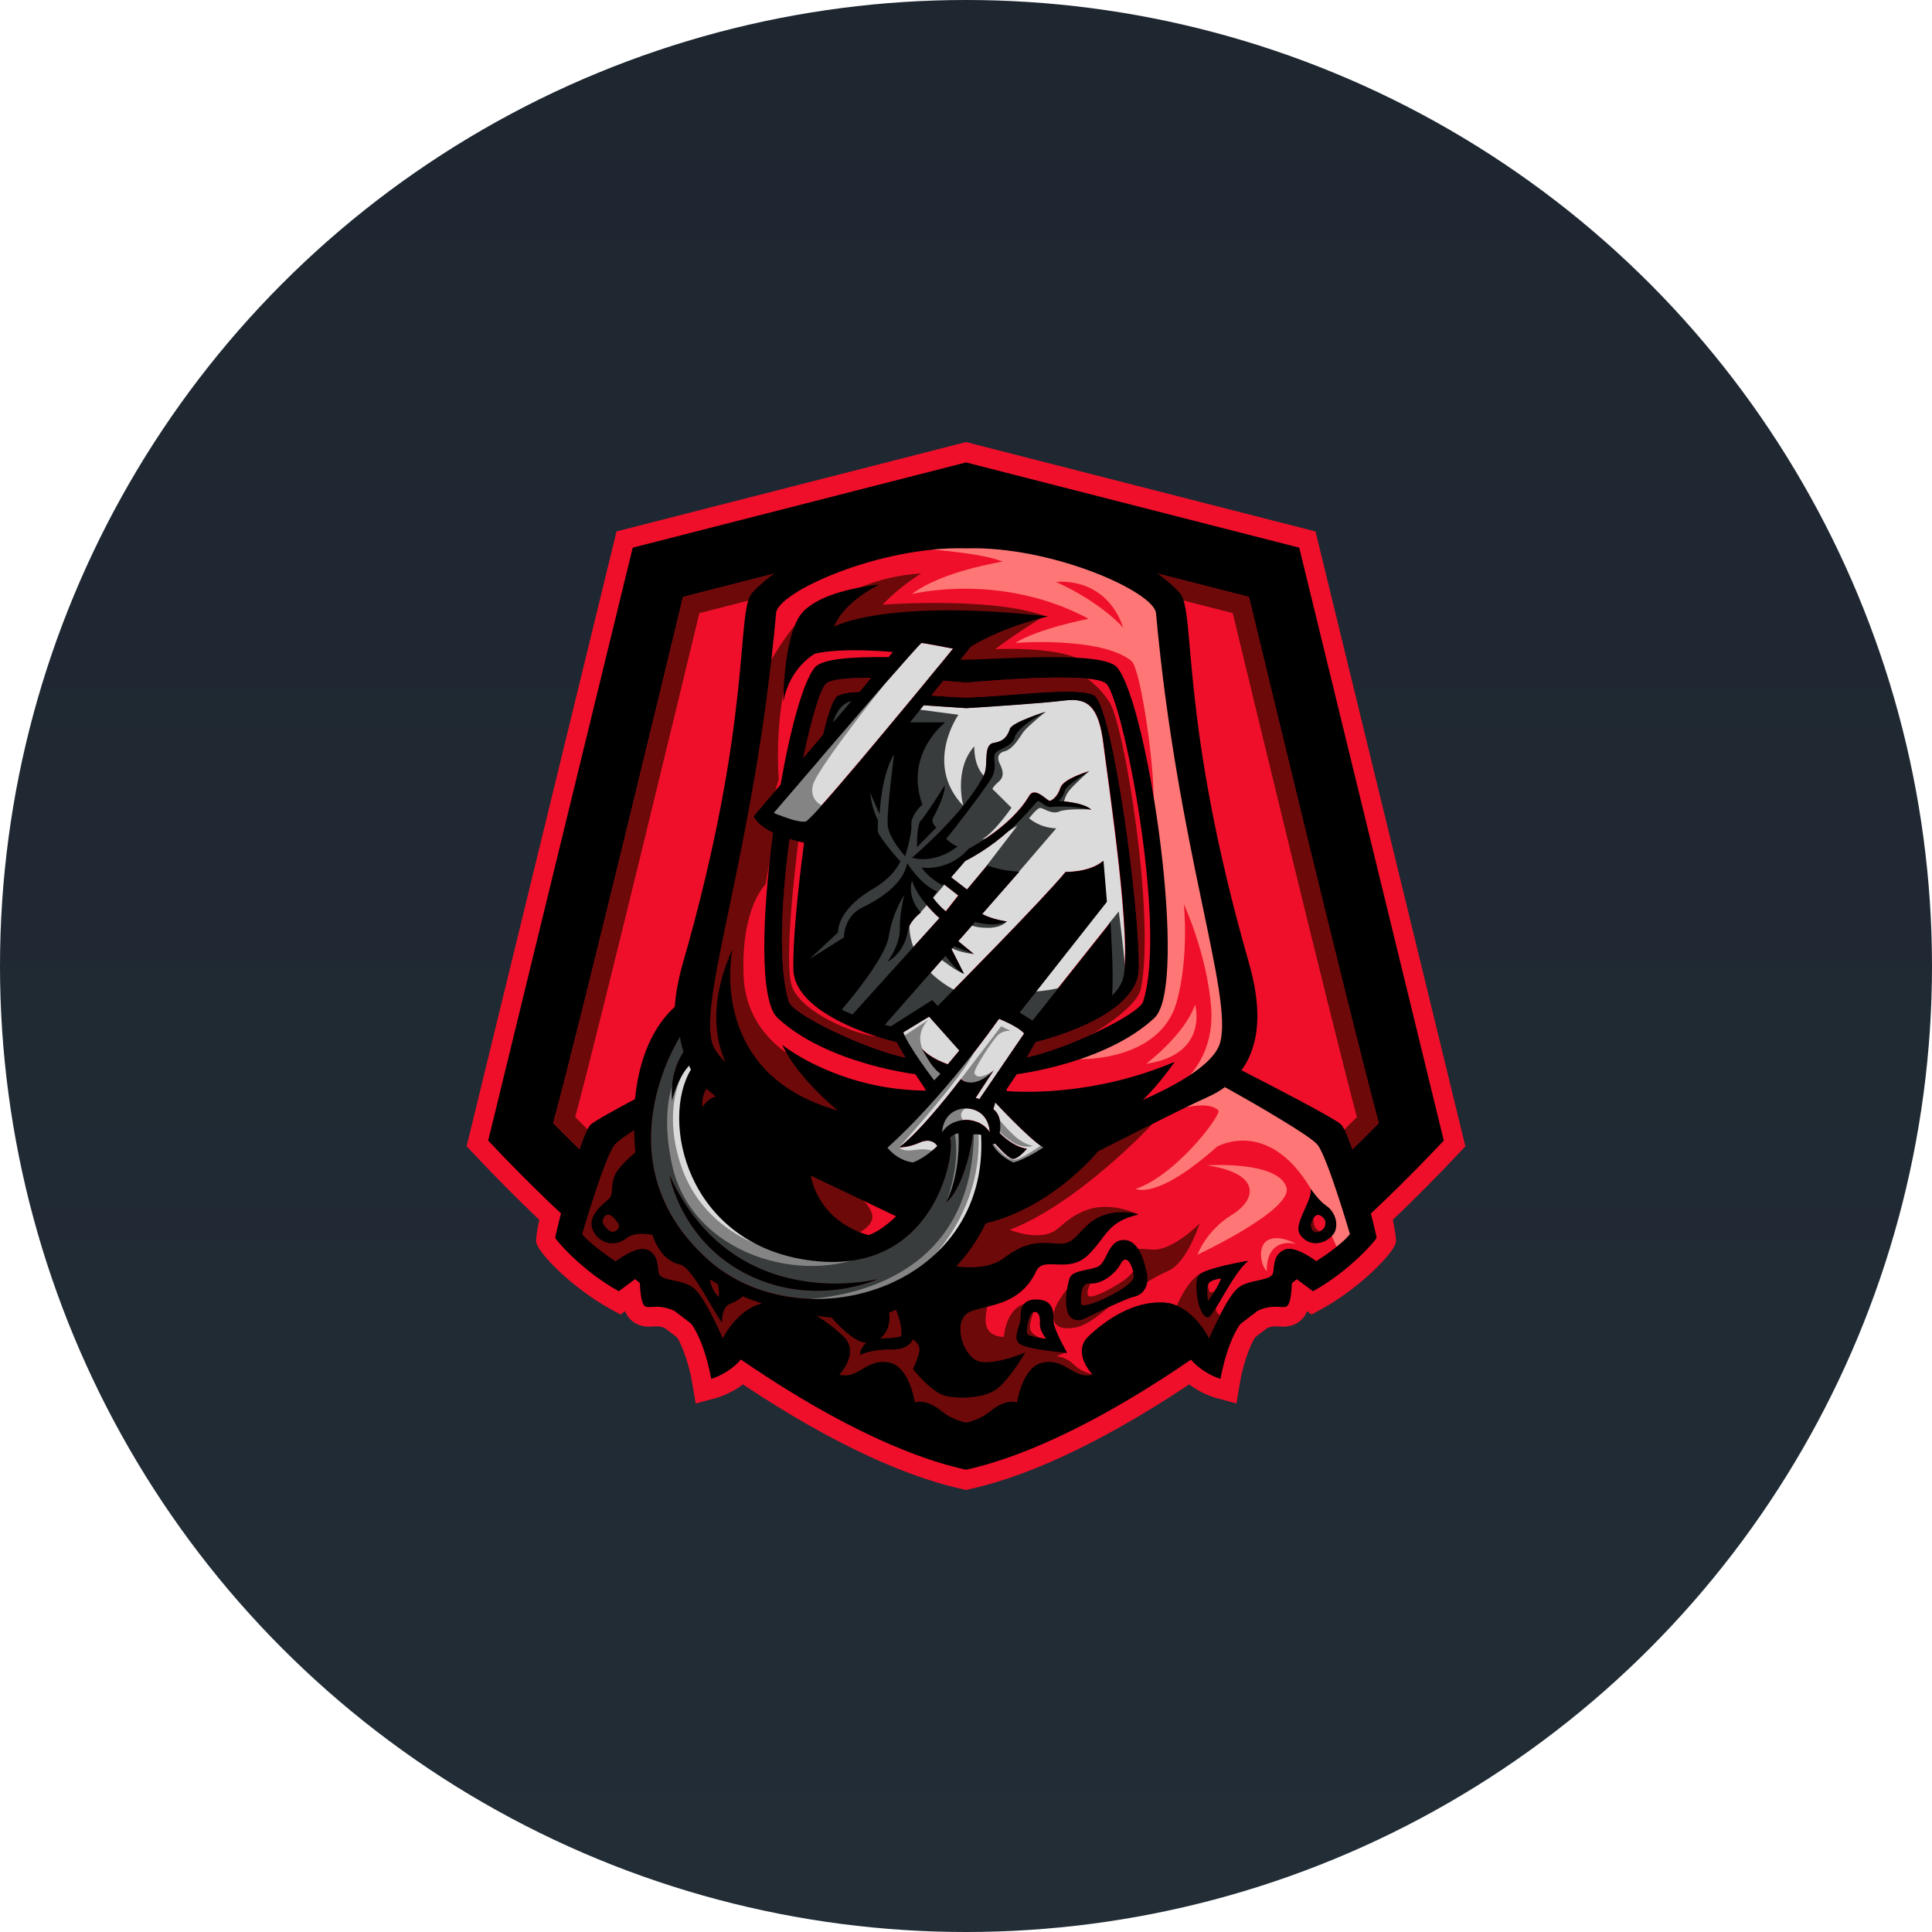 <svg width="118" height="118" viewBox="0 0 118 118" fill="none" xmlns="http://www.w3.org/2000/svg">
<circle cx="59" cy="59" r="59" fill="url(#paint0_linear_955_8281)"/>
<path d="M58.763 89.351C57.447 89.084 56.495 88.683 55.937 88.162C55.775 88.012 55.401 87.911 55.002 87.911L53.713 88.012L53.651 86.716C53.587 86.317 53.429 85.939 53.189 85.614C52.674 85.894 52.04 86.04 51.361 86.04C50.369 86.04 49.607 85.724 49.524 85.687L48.216 85.126L48.985 83.925C49.062 83.803 49.303 83.431 48.653 82.801C48.374 82.56 48.017 82.43 47.648 82.436C47.365 82.436 46.982 82.513 46.794 82.882C45.84 84.766 43.968 85.32 43.759 85.377L42.491 85.722L42.268 84.413C42.038 83.04 41.436 81.531 41.031 81.308C40.484 81.008 40.214 81.008 40.115 81.008C40.051 81.008 39.987 81.011 39.923 81.016C39.832 81.024 39.74 81.028 39.649 81.028C39.44 81.031 39.233 80.997 39.035 80.927C38.84 80.856 38.663 80.744 38.514 80.598C38.366 80.452 38.251 80.276 38.177 80.082L37.899 80.289L37.225 79.916C35.005 78.691 32.93 76.605 32.754 75.894C32.584 75.229 34.37 68.578 35.306 67.761C35.448 67.64 35.695 67.421 37.678 66.354C38.063 63.603 39.117 61.926 40.071 60.935C40.152 60.178 40.314 59.366 40.561 58.517C43.306 48.965 43.842 42.799 44.136 39.481C44.341 37.144 44.434 36.078 45.076 35.382C48.842 31.32 56.622 30.472 58.919 30.31L59.004 30.302L59.089 30.31C61.384 30.472 69.167 31.322 72.933 35.382C73.575 36.076 73.672 37.144 73.876 39.481C74.164 42.797 74.707 48.965 77.448 58.513C77.812 59.787 77.999 60.97 77.999 62.035C77.999 63.099 77.822 64.024 77.476 64.857C82.105 67.239 82.534 67.611 82.702 67.761C83.634 68.574 85.425 75.229 85.25 75.898C85.078 76.601 83.002 78.687 80.78 79.916L80.105 80.289L79.832 80.082C79.757 80.276 79.643 80.451 79.495 80.597C79.348 80.743 79.171 80.855 78.977 80.927C78.778 80.996 78.569 81.03 78.359 81.028C78.274 81.028 78.187 81.024 78.086 81.016C78.025 81.016 77.964 81.008 77.893 81.008C77.792 81.008 77.525 81.008 76.978 81.308C76.573 81.531 75.971 83.038 75.738 84.413L75.517 85.719L74.249 85.375C74.04 85.32 72.171 84.766 71.211 82.882C71.026 82.517 70.644 82.44 70.356 82.44C69.988 82.434 69.63 82.564 69.351 82.805C68.703 83.435 68.938 83.807 69.019 83.929L69.789 85.13L68.48 85.691C67.895 85.923 67.272 86.043 66.643 86.044C65.981 86.044 65.363 85.906 64.8 85.634C64.567 85.962 64.414 86.338 64.35 86.734L64.275 87.956L63.053 87.923C62.598 87.923 62.223 88.025 62.067 88.17C61.504 88.697 60.554 89.092 59.237 89.359L59 89.408L58.763 89.359V89.351Z" fill="#EF0F2A"/>
<path d="M58.749 90.941C50.782 89.205 38.804 80.988 28.952 70.488L28.5 70.01L37.656 32.457L59.002 27L80.348 32.459L89.5 70.012L89.05 70.49C79.196 80.99 67.218 89.207 59.253 90.943L58.998 91L58.745 90.943L58.749 90.941Z" fill="#EF0F2A"/>
<path d="M79.353 33.449L59 28.244L38.644 33.449L29.818 69.663C39.483 79.959 51.203 88.071 59 89.764C66.799 88.067 78.515 79.959 88.181 69.663L79.353 33.449ZM59 85.979C52.34 84.2 42.304 77.273 33.793 68.592C35.417 62.667 41.719 36.461 41.719 36.461L58.998 32.046L76.278 36.461C76.278 36.461 82.58 62.667 84.207 68.592C75.693 77.273 65.658 84.198 59 85.979Z" fill="black"/>
<path d="M84.209 68.584C75.695 77.267 65.66 84.194 59.002 85.975C52.342 84.194 42.309 77.267 33.795 68.586C35.42 62.661 41.721 36.457 41.721 36.457L59 32.041L76.281 36.457C76.281 36.457 82.585 62.661 84.209 68.584Z" fill="#6D0909"/>
<path d="M59.002 84.727C52.704 82.914 43.228 76.366 35.132 68.229C36.805 61.942 41.735 41.517 42.714 37.447L59.002 33.283L75.292 37.447C76.272 41.517 81.201 61.938 82.874 68.229C74.779 76.366 65.302 82.914 59.004 84.725L59.002 84.727Z" fill="#EF0F2A"/>
<path d="M43.481 63.688C43.593 64.085 43.883 64.478 44.288 64.867C43.706 63.548 43.253 61.231 44.729 57.962C44.673 58.233 43.21 65.606 51.169 67.834C51.169 67.834 48.738 65.902 47.752 63.818C47.752 63.818 51.148 66.56 56.502 66.613L56.527 66.556L55.893 65.604C55.893 65.604 50.484 64.966 47.484 62.173C46.368 61.134 46.528 55.914 47.211 50.85C46.688 50.599 46.23 50.271 46.022 49.854L47.662 47.917C48.266 44.517 49.052 41.626 49.755 40.759C50.205 40.21 52.172 40.105 54.262 40.129L54.531 39.813C54.531 39.813 51.513 39.514 49.771 39.911C49.771 39.911 48.213 40.743 47.845 42.864C47.845 42.653 47.861 39.4 48.74 37.776C49.378 36.599 51.469 35.955 53.701 35.694C53.701 35.694 51.521 36.727 50.94 38.268C50.94 38.268 53.999 36.542 64.021 37.638C64.021 37.638 61.384 38.213 59.288 39.485L58.645 40.287C58.771 40.287 58.889 40.295 58.996 40.295C61.344 40.247 67.404 39.745 68.235 40.763C70.139 43.089 72.63 60.198 70.507 62.173C67.504 64.968 62.097 65.606 62.097 65.606L61.463 66.556L61.504 66.645C62.751 66.734 67.032 66.856 71.735 64.857C71.554 65.126 71.363 65.388 71.162 65.643C70.742 66.189 70.285 66.704 69.793 67.186C72.049 66.188 74.152 64.95 74.508 63.694C75.325 60.818 71.899 51.861 70.595 37.452C70.473 36.137 64.21 33.332 58.992 33.494C53.774 33.332 47.506 36.137 47.385 37.452C46.082 51.861 42.659 60.818 43.473 63.694L43.481 63.688ZM53.055 75.428C53.628 75.231 54.213 74.78 54.736 74.279L49.51 71.794C50.16 74.832 53.055 75.428 53.055 75.428ZM37.107 74.18C36.864 74.235 36.702 74.571 36.884 74.802C36.884 74.802 37.192 75.288 37.48 75.219C37.769 75.15 37.834 74.887 37.789 74.778C37.745 74.668 37.352 74.121 37.107 74.182V74.18ZM43.838 78.418C43.678 78.324 43.514 78.231 43.356 78.13C43.477 78.906 43.911 79.204 43.911 79.204C43.931 78.902 43.891 78.628 43.842 78.422L43.838 78.418Z" fill="#EF0F2A"/>
<path d="M61.019 62.222C57.256 67.494 54.209 70.087 54.209 70.087C54.851 70.917 55.763 71 55.763 71C56.537 70.713 57.256 69.993 57.256 69.993C57.256 69.993 56.958 69.441 56.188 69.779C55.419 70.119 54.922 70.07 54.922 70.07C56.304 69.058 58.69 65.902 58.69 65.902C59.599 66.601 60.699 65.367 60.699 65.367L59.591 67.054L59.824 67.127L62.553 63.117C62.176 62.673 61.019 62.226 61.019 62.226V62.222Z" fill="#DBDBDB"/>
<path d="M59.158 67.689C59.101 67.689 59.048 67.689 58.996 67.697C58.945 67.697 58.894 67.689 58.836 67.689V67.705C57.543 67.855 57.543 69.143 57.543 69.143C57.957 68.505 58.663 68.399 58.998 68.387C59.33 68.399 60.037 68.505 60.45 69.145C60.45 69.145 60.45 67.855 59.158 67.705V67.689Z" fill="#DBDBDB"/>
<path d="M59.924 69.303C59.924 69.303 59.584 69.242 59.43 69.278C59.43 69.278 59.02 72.383 57.785 73.447C57.833 73.358 58.668 71.794 58.55 69.214C58.55 69.214 58.263 69.214 58.024 69.489C58.388 70.317 57.153 78.118 49.291 76.949C41.922 75.855 40.336 68.422 42.202 65.319L42.09 65.084C41.341 65.902 41.055 67.225 41.055 67.225C40.921 65.703 41.468 64.664 41.75 64.239C41.645 63.937 41.574 63.625 41.539 63.307C41.539 63.307 36.599 70.903 43.2 76.892C48.91 82.07 60.463 78.75 59.928 69.303H59.924ZM40.895 71.794C44.845 80.394 53.582 78.13 53.582 78.13C53.582 78.13 49.935 79.831 45.914 77.968C41.612 75.979 40.895 71.794 40.895 71.794ZM74.591 78.077C74.591 78.077 74 78.134 73.828 78.369C73.656 78.608 73.783 79.465 73.783 79.465C73.783 79.465 74.425 78.604 74.591 78.073V78.077Z" fill="#EF0F2A"/>
<path d="M46.548 79.606C46.147 79.477 45.751 79.33 45.361 79.167C45.248 79.274 45.017 79.471 44.626 79.612C44.036 79.821 44.109 80.763 44.109 80.763C43.706 80.386 42.303 77.374 41.527 77.22C40.287 76.973 39.853 75.422 39.853 75.422C39.853 75.422 38.79 75.171 38.235 75.628C38.085 75.752 37.91 75.841 37.721 75.887C37.532 75.934 37.336 75.937 37.146 75.897C36.956 75.857 36.777 75.774 36.623 75.656C36.47 75.537 36.345 75.385 36.258 75.211C35.776 74.358 36.754 73.593 37.137 73.267C37.514 72.939 37.269 72.635 37.514 71.883C37.678 71.377 38.373 70.743 38.806 70.378C38.765 69.925 38.738 69.47 38.725 69.015C38.115 69.412 37.662 69.74 37.526 69.922C36.898 70.747 35.555 75.361 35.555 75.361C35.993 75.979 37.597 77.034 37.597 77.034C37.597 77.034 38.873 76.062 39.513 76.323C40.151 76.586 40.151 77.133 40.218 77.707C40.287 78.28 41.644 78.103 42.351 78.648C43.056 79.197 44.144 81.741 44.144 81.741C44.144 81.741 44.99 79.959 46.548 79.606ZM68.462 77.172C68.117 77.832 67.236 78.47 66.566 78.387C65.897 78.3 66.033 79.619 66.033 79.619C66.033 80.125 69.274 78.596 69.248 77.97C69.219 77.338 68.806 76.511 68.462 77.172Z" fill="#EF0F2A"/>
<path d="M78.25 68.377C77.112 67.694 75.965 67.029 74.806 66.382C74.454 66.645 74.093 66.84 73.759 66.994C72.053 67.763 67.054 70.317 67.054 70.317C67.054 70.317 64.299 73.731 60.193 74.713C59.734 75.675 59.127 76.56 58.394 77.334C59.138 77.431 60.438 77.48 61.289 76.838C62.541 75.894 63.329 75.837 64.415 75.934C65.504 76.031 65.498 75.645 66.414 74.8C67.731 73.581 69.525 74.168 69.525 74.168C67.581 74.62 67.566 75.545 66.454 76.635C65.219 77.84 63.738 76.651 63.272 77.638C62.12 80.097 59.592 79.594 58.925 80.322C58.257 81.047 58.868 82.951 59.849 83.157C60.801 83.356 62.525 82.639 62.618 82.598C62.565 82.691 61.51 84.46 60.742 84.924C59.952 85.406 58.471 85.462 57.657 85.223C56.841 84.984 55.753 83.607 55.753 83.607C55.753 83.607 55.962 83.214 56.124 82.649C56.286 82.082 55.745 81.798 55.745 81.798C55.745 81.798 55.552 82.422 54.493 82.41C53.14 82.398 52.528 82.748 52.528 82.748C52.518 82.308 52.915 82.001 52.915 82.001C52.232 82.029 51.218 80.968 50.78 80.467C50.486 80.439 50.172 80.407 49.852 80.362C50.486 80.735 51.047 81.184 51.499 81.608C52.559 82.606 51.25 83.949 51.25 83.949C52.445 84.265 52.923 82.906 54.337 83.222C55.552 83.498 55.87 85.649 55.87 85.649C55.87 85.649 56.537 85.385 57.515 86.195C57.993 86.586 58.55 86.789 58.994 86.882C59.434 86.785 59.993 86.586 60.471 86.194C61.445 85.385 62.115 85.647 62.115 85.647C62.115 85.647 62.434 83.498 63.649 83.222C65.067 82.906 65.539 84.265 66.736 83.951C66.736 83.951 65.431 82.606 66.487 81.608C67.55 80.605 69.231 79.457 71.042 79.55C72.853 79.647 73.844 81.741 73.844 81.741C73.844 81.741 74.932 79.197 75.639 78.648C76.346 78.102 77.705 78.28 77.77 77.707C77.838 77.131 77.838 76.587 78.477 76.323C79.119 76.06 80.391 77.034 80.391 77.034C80.391 77.034 81.997 75.981 82.435 75.361C82.435 75.361 81.09 70.747 80.464 69.921C80.255 69.647 79.35 69.05 78.244 68.377H78.25ZM62.227 82.049C61.85 81.672 62.336 80.945 62.336 80.524C62.336 80.105 62.328 79.311 63.39 79.376C64.447 79.44 64.332 80.307 64.348 80.755C64.368 81.205 65.174 82.635 65.174 82.635C65.174 82.635 62.61 82.426 62.229 82.053L62.227 82.049ZM69.244 79.21C68.776 79.303 66.102 80.609 66.102 80.609C64.668 80.921 65.178 78.547 65.332 78.077C65.488 77.611 66.339 77.611 66.981 77.403C67.623 77.192 67.635 75.849 68.52 75.744C69.41 75.636 69.811 76.668 70.036 77.668C70.258 78.677 69.718 79.126 69.246 79.214L69.244 79.21ZM73.769 80.459C73.149 80.354 72.898 78.312 73.222 77.887C73.546 77.46 76.232 77.01 76.232 77.01C75.234 77.824 74.093 80.516 73.769 80.459ZM81.017 73.65C81.495 73.978 81.74 74.624 81.559 75.167C81.377 75.703 80.19 76.422 79.429 75.43C78.938 74.79 80.162 73.392 80.063 72.614C80.063 72.614 80.531 73.319 81.015 73.647L81.017 73.65Z" fill="#EF0F2A"/>
<path d="M80.792 75.092C81.13 74.782 80.913 74.279 80.555 74.202C80.202 74.126 80.062 74.796 80.062 74.812C80.075 75.258 80.451 75.4 80.792 75.088V75.092ZM63.15 80.135C62.839 80.176 62.674 81.255 62.729 81.45C62.786 81.638 63.898 81.764 63.898 81.764C63.898 81.764 63.493 81.278 63.521 80.862C63.55 80.447 63.464 80.099 63.15 80.139V80.135Z" fill="#EF0F2A"/>
<path d="M55.24 54.642C55.24 54.642 54.511 55.697 54.278 57.19C54.082 58.46 52.026 60.947 51.412 61.667C51.625 61.776 51.846 61.873 52.066 61.962L57.377 56.074C57.377 56.074 56.061 54.95 55.698 53.785C55.698 53.785 55.33 54.695 56.237 55.726C56.237 55.726 55.542 56.248 55.461 56.801C55.378 57.36 55.089 58.245 54.197 58.746C54.197 58.746 54.973 57.753 54.961 56.733C54.945 55.714 55.245 54.638 55.245 54.638L55.24 54.642Z" fill="#DBDBDB"/>
<path d="M55.293 64.579L54.746 63.648C54.746 63.648 48.519 62.209 48.447 59.196C48.406 57.628 48.684 54.553 49.101 51.464C48.803 51.399 48.509 51.322 48.218 51.233C47.711 55.059 47.515 59.054 48.185 61.166C48.438 61.966 52.889 64.069 55.297 64.579H55.293ZM69.813 61.166C71.292 56.479 68.537 42.528 67.528 41.734C66.681 41.063 60.829 41.531 59 41.693C58.654 41.663 58.172 41.626 57.606 41.582L56.883 42.483C57.643 42.54 58.376 42.588 59.002 42.6C61.532 42.556 65.782 41.9 66.819 42.463C67.933 43.064 69.649 55.44 69.554 59.2C69.487 62.214 63.254 63.654 63.254 63.654L62.707 64.583C65.117 64.077 69.568 61.974 69.821 61.17L69.813 61.166ZM53.203 41.383C51.886 41.383 50.794 41.476 50.466 41.734C50.122 42.005 49.571 43.818 49.056 46.277L50.257 44.859C50.577 43.522 50.9 42.611 51.183 42.459C51.446 42.321 51.902 42.256 52.48 42.24L53.203 41.383Z" fill="#6D0909"/>
<path d="M53.762 81.737C54.657 81.746 55.058 81.604 55.058 81.604C55.111 81.063 54.914 80.423 54.734 79.983C54.588 80.046 54.444 80.105 54.304 80.156C54.487 81.249 53.762 81.737 53.762 81.737Z" fill="#EF0F2A"/>
<path d="M61.822 70.773C61.498 70.688 60.775 69.848 60.775 69.848L60.611 69.888C61.052 70.664 61.895 70.996 61.895 70.996C62.63 70.81 63.71 70.079 63.71 70.079C62.818 69.528 60.787 67.328 60.787 67.328L60.665 67.733C61.293 68.215 61.048 69.189 61.048 69.189C61.972 70.127 62.721 70.147 62.721 70.147C62.721 70.147 62.152 70.846 61.826 70.765L61.822 70.773Z" fill="#DBDBDB"/>
<path d="M42.9 67.612C43.224 67.065 43.706 66.963 43.706 66.963L43.139 66.497C42.811 66.984 42.896 67.615 42.896 67.615L42.9 67.612Z" fill="#EF0F2A"/>
<path d="M57.434 65.576C57.114 65.327 56.808 64.986 56.294 64.024C56.808 64.646 57.892 64.995 57.892 64.995L58.595 64.158L56.744 62.086L55.164 63.046C55.532 63.988 57.058 65.973 57.058 65.973L57.434 65.576Z" fill="#DBDBDB"/>
<path d="M63.041 62.331L67.806 56.329C67.806 56.329 68.022 59.491 67.901 60.785C68.211 60.498 68.444 60.176 68.555 59.815C69.189 57.806 67.684 47.853 67.392 45.479C67.103 43.105 66.404 42.596 64.982 42.779C63.72 42.941 60.448 43.154 58.998 43.247C58.372 43.206 57.402 43.145 56.401 43.075L55.567 44.114H57.714C57.714 44.114 55.194 46.03 56.32 49.131C56.32 49.131 55.603 49.779 55.652 50.366C55.694 50.948 55.269 52.295 55.269 52.295C55.269 52.295 54.311 51.233 54.209 50.457C54.108 49.682 54.588 46.082 54.588 46.082C54.588 46.082 53.894 47.004 53.709 49.714L53.138 48.428C53.138 48.428 53.199 49.358 53.616 50.097C53.616 50.097 53.571 50.555 53.616 50.81C53.66 51.065 54.716 52.361 54.977 52.596C54.977 52.596 54.639 53.498 53.302 54.278C51.963 55.055 51.171 56.08 51.171 56.943L49.429 58.563L51.522 57.255C51.522 57.227 51.53 55.969 52.619 55.44C53.723 54.901 55.157 53.996 55.395 52.71C55.395 52.71 56.16 53.98 57.22 54.446L56.956 54.81C56.956 54.81 57.329 55.327 57.758 55.655L58.52 54.687L57.627 53.988L57.55 54.061C57.288 53.915 56.614 53.494 56.274 52.973C56.274 52.973 57.918 53.261 59.154 51.825C59.154 51.825 61.712 50.551 62.853 48.604C63.218 47.982 63.975 48.965 64.129 48.908C64.285 48.851 64.583 48.663 64.763 48.108C64.939 47.567 66.424 47.121 66.517 47.097C66.432 47.146 65.103 47.948 65.016 48.29C64.927 48.647 64.654 48.92 64.654 48.92C64.654 48.92 66.134 48.977 66.641 49.451C66.641 49.451 65.438 49.167 64.149 49.289C63.852 49.317 63.507 48.896 63.369 48.924C63.234 48.953 61.721 51.172 58.945 52.584L58.087 53.579L59.059 54.328L60.29 52.852C60.641 52.993 61.279 53.188 62.241 53.245L59.983 55.819C60.588 56.163 61.496 56.277 61.496 56.277C60.854 56.581 60.023 56.435 59.551 56.309L58.52 57.482L59.48 58.272L58.253 57.79L58.107 57.96L58.87 59.475C58.461 59.276 58.016 58.752 57.734 58.381L54.033 62.598L54.406 62.681L56.928 61.073L57.264 61.438C58.151 60.534 63.72 54.91 65.079 53.249C65.079 53.249 66.542 53.293 67.376 52.576L67.579 55.068L62.257 61.833L63.033 62.327L63.041 62.331ZM56.249 50.113C56.513 49.868 57.702 47.97 57.702 47.97C57.758 48.493 57.173 49.629 57.003 49.935C56.835 50.243 57.193 50.538 57.193 50.538L56.008 51.744C56.008 51.744 55.98 50.36 56.245 50.113H56.249ZM61.984 45.023C61.804 45.697 60.805 45.718 60.744 46.117C60.681 46.518 60.908 46.895 60.564 47.514C60.219 48.136 58.056 50.958 57.789 51.229C57.789 51.229 58.153 51.594 58.49 51.695C58.49 51.695 57.228 52.789 55.698 52.39C55.698 52.39 58.943 49.655 60.098 47.332C60.4 46.728 60.017 45.483 60.696 45.375C61.374 45.266 61.544 44.914 61.688 44.513C61.832 44.114 63.864 43.48 63.864 43.48C63.864 43.48 62.17 44.35 61.99 45.027L61.984 45.023ZM47.413 49.459L47.253 49.645L47.375 49.698C47.572 49.779 47.989 49.945 48.382 50.056C48.706 50.154 49.02 50.214 49.192 50.174C49.212 50.174 49.245 50.145 49.289 50.109C49.437 49.987 49.719 49.69 50.095 49.273C51.335 47.895 53.6 45.193 55.419 42.999L55.911 42.406C56.174 42.09 56.413 41.796 56.646 41.515C57.059 41.011 57.416 40.575 57.685 40.251L58.2 39.619C58.2 39.619 56.438 39.273 56.276 39.273C56.245 39.273 55.935 39.607 55.445 40.162C55.137 40.502 54.769 40.925 54.351 41.403C54.114 41.671 53.865 41.956 53.608 42.256C53.452 42.43 53.294 42.613 53.134 42.799C52.303 43.761 51.396 44.808 50.557 45.791C50.33 46.052 50.105 46.313 49.883 46.581C49.465 47.065 49.077 47.523 48.73 47.922C48.112 48.639 47.638 49.198 47.405 49.467L47.413 49.459Z" fill="#DBDBDB"/>
<path d="M51.997 42.815C51.481 42.957 51.114 43.352 50.869 44.142L51.997 42.815Z" fill="#EF0F2A"/>
<path d="M43.36 82.296C43.36 82.296 41.205 78.725 40.044 78.389C38.883 78.055 38.646 77.093 38.646 77.093C38.646 77.093 36.961 77.84 36.471 77.528C35.983 77.216 34.895 75.592 34.895 75.592C34.895 75.592 36.781 69.455 36.805 69.384C36.829 69.311 39.206 67.83 39.206 67.83C39.206 67.83 40.638 64.346 41.128 63.54C41.618 62.736 41.978 62.335 41.978 62.335L45.611 46.923L46.619 41.152C46.619 41.152 48.305 37.958 49.666 37.154C49.666 37.154 47.144 40.879 47.561 47.616L46.873 49.856L47.413 50.263L46.759 54.01C46.759 54.01 45.242 55.42 45.418 59.633C45.548 62.667 47.719 64.138 48.444 64.579C49.172 65.021 52.958 67.611 52.958 67.611L52.487 70.224L56.292 72.817L57.596 69.949L57.785 69.246C57.785 69.246 58.364 68.598 59.284 68.725C60.201 68.849 60.278 70.001 60.278 70.001L60.6 73.763L66.424 70.2L70.437 68.596C70.437 68.596 65.95 73.451 61.676 75.114C61.676 75.114 63.606 75.918 64.629 75.021C65.652 74.127 66.973 73.113 69.503 74.15C69.503 74.15 67.856 74.16 66.985 75.001C66.114 75.841 63.414 76.473 62.369 77.075C61.321 77.678 60.377 79.521 60.377 79.521C60.377 79.521 60.017 80.629 60.317 81.162C60.62 81.697 61.317 81.648 61.317 81.648C61.317 81.648 61.406 79.712 62.916 79.554C62.916 79.554 62.405 80.526 62.385 81.067C62.364 81.608 63.039 82.019 63.039 82.019L65.156 82.596C65.156 82.596 64.135 82.87 63.706 83.467C63.706 83.467 62.642 86.469 61.571 86.469C60.499 86.469 59.488 86.963 59.431 87.052C59.375 87.141 58.18 87.399 58.18 87.399L55.822 86.339C55.289 84.557 54.104 83.36 50.369 84.46C50.369 84.46 51.167 82.781 50.91 82.049C50.656 81.318 47.193 80.315 46.398 80.443C45.602 80.573 43.633 82.629 43.633 82.629L43.35 82.288L43.36 82.296Z" fill="#6D0909"/>
<path d="M50.592 44.432C50.592 44.432 50.656 43.51 51.128 43.075C51.602 42.635 52.473 42.491 52.473 42.491L50.66 44.646L50.587 44.436L50.592 44.432ZM55.901 43.307L58.538 43.656C58.538 43.656 56.403 46.668 58.832 49.216C58.832 49.216 58.23 46.996 59.51 45.58C59.51 45.58 59.429 46.785 60.173 47.468C60.173 47.468 60.665 46.475 60.635 45.937C60.602 45.398 61.477 45.499 61.749 45.078C62.022 44.658 62.267 44.302 62.304 44.274C62.34 44.245 63.612 43.53 63.861 43.474C63.861 43.474 62.707 44.407 62.488 44.727C62.271 45.045 61.87 45.754 61.368 45.882C60.868 46.014 60.926 46.38 61.064 46.651C61.2 46.923 61.4 47.387 61.024 47.715C60.647 48.043 60.614 48.185 60.614 48.185L61.777 49.333C61.777 49.333 60.71 50.877 59.984 51.258C59.984 51.258 61.18 51.047 61.797 50.263C62.417 49.483 63.027 48.663 63.286 48.683C63.55 48.703 64.097 49.115 64.327 49.005C64.556 48.896 64.945 48.084 65.117 47.881C65.29 47.678 66.519 47.091 66.519 47.091C66.519 47.091 65.559 47.958 65.294 48.298C65.03 48.636 64.974 49.029 64.974 49.029C64.974 49.029 66.262 49.188 66.623 49.443C66.623 49.443 65.154 49.366 64.684 49.568C64.214 49.771 63.691 49.313 63.509 49.346C63.323 49.378 62.853 49.975 62.853 49.975C62.853 49.975 63.485 50.567 64.512 50.591L62.235 53.239L59.92 54.352L60.28 52.848L62.14 50.425C62.14 50.425 60.444 51.492 59.972 51.701C59.502 51.912 58.876 52.649 58.876 52.649L56.227 55.722L55.558 56.313C55.558 56.313 55.143 58.969 58.696 60.676C58.696 60.676 64.003 60.79 65.032 60.202C66.065 59.613 67.791 56.329 67.791 56.329L68.332 55.669C68.332 55.669 68.711 58.602 68.766 59.72C68.822 60.842 66.847 61.954 66.847 61.954L63.082 63.008C63.082 63.008 61.654 61.736 61.016 61.679C60.377 61.622 58.909 62.673 58.909 62.673L56.612 61.529L54.288 63.008C54.288 63.008 51.132 62.38 50.727 61.792C50.322 61.205 49.168 58.59 49.054 57.162C48.945 55.738 51.116 49.475 51.116 49.475L55.891 43.303L55.901 43.307Z" fill="#393C3D"/>
<path d="M81.185 69.171L75.169 65.732C75.169 65.732 75.71 62.282 75.549 60.674C75.385 59.068 72.847 47.417 72.523 45.298C72.199 43.18 71.219 35.985 71.219 35.985C71.219 35.985 63.592 31.812 55.696 33.477C55.696 33.477 59.727 33.684 61.246 34.302C61.246 34.302 57.507 34.881 55.696 36.287C55.696 36.287 61.087 34.906 66.487 37.792C66.487 37.792 63.404 38.391 62.01 39.268C62.01 39.268 67.228 38.859 69.1 40.364C69.641 40.802 70.404 46.117 70.447 48.27C70.492 50.425 71.01 58.971 71.01 58.971C71.01 58.971 70.151 62.533 68.782 63.224C67.412 63.921 65.94 64.689 65.94 64.689C65.94 64.689 70.858 64.855 71.873 61.178C72.635 58.42 72.306 55.225 72.306 55.225C72.306 55.225 73.714 58.243 73.972 61.519C74.225 64.733 72.067 66.258 72.067 66.258L71.543 67.826C72.819 67.492 73.923 67.34 74.425 67.826C74.535 68.207 71.76 71.826 69.367 72.61C69.367 72.61 70.621 73.341 74.332 70.034C74.332 70.034 77.452 68.227 80.061 72.61L81.799 76.517L83.067 75.403L81.183 69.161L81.185 69.171ZM64.512 35.548C64.512 35.548 67.493 35.128 68.61 38.343C68.61 38.343 67.305 36.818 64.512 35.548Z" fill="#FF7676"/>
<path d="M70.003 64.974C70.003 64.974 72.351 63.206 72.993 61.359C72.993 61.359 73.876 64.399 70.003 64.974Z" fill="#FF7676"/>
<path d="M59.922 69.303C59.922 69.303 59.581 69.238 59.429 69.278C59.429 69.278 59.024 72.388 57.778 73.447C57.827 73.35 58.666 71.794 58.546 69.214C58.546 69.214 58.256 69.214 58.019 69.489C58.384 70.318 57.148 78.118 49.289 76.945C41.92 75.853 40.336 68.42 42.199 65.319L42.088 65.076C41.338 65.898 41.055 67.221 41.055 67.221C40.917 65.695 41.466 64.656 41.756 64.231C41.649 63.933 41.576 63.624 41.539 63.309C41.539 63.309 36.594 70.899 43.196 76.884C48.904 82.066 60.46 78.748 59.928 69.303H59.922ZM45.914 77.972C41.614 75.979 40.897 71.794 40.897 71.794C44.843 80.398 53.583 78.13 53.583 78.13C53.583 78.13 49.939 79.825 45.914 77.968V77.972Z" fill="#393C3D"/>
<path d="M73.733 71.176C73.733 71.176 77.993 70.879 78.564 72.493C79.052 73.874 73.141 76.629 73.141 76.629C73.141 76.629 73.658 75.165 75.236 74.198C76.814 73.232 76.982 71.658 73.735 71.178L73.733 71.176Z" fill="#FF7676"/>
<path d="M51.649 36.324C51.649 36.324 53.391 35.199 56.27 35.021C56.27 35.021 54.965 35.805 53.906 36.933C53.906 36.933 60.481 36.427 63.803 37.614C63.803 37.614 62.211 38.568 60.781 39.647C60.781 39.647 64.411 39.469 65.946 40.279L58.486 40.387L59.205 38.223C59.205 38.223 52.763 38.219 51.878 38.337C50.995 38.454 49.976 38.633 49.976 38.633L51.649 36.319V36.324Z" fill="#6D0909"/>
<path d="M77.371 77.64C77.371 77.64 77.308 76.653 77.869 76.198C78.43 75.74 79.165 75.979 79.165 75.979C79.165 75.979 78.169 75.387 77.464 75.732C76.757 76.076 77.018 77.33 77.371 77.64Z" fill="#FF7676"/>
<path d="M48.12 79.371C48.12 79.371 59.484 79.983 59.484 69.015H60.218C60.218 69.015 61.034 75.017 55.976 78.134C50.918 81.253 48.12 79.376 48.12 79.376V79.371Z" fill="#848484"/>
<path d="M42.165 64.429C42.165 64.429 39.953 66.111 41.051 71.158C42.246 76.629 49.069 78.572 53.231 76.526C53.231 76.526 45.973 76.451 43.468 72.643C40.968 68.835 42.57 64.97 42.57 64.97L42.161 64.423L42.165 64.429ZM58.915 68.509C58.915 68.509 58.324 68.043 59.091 67.615C59.091 67.615 58.204 67.494 57.69 68.045C57.177 68.598 57.449 69.39 57.449 69.39C57.449 69.39 58.178 68.57 58.915 68.509Z" fill="#848484"/>
<path d="M57.088 70.35C57.088 70.35 56.755 70.103 55.893 70.233C55.03 70.362 54.92 70.066 54.92 70.066C54.92 70.066 58.726 65.87 59.508 64.243L53.824 70.083C53.824 70.083 54.708 71.112 55.386 71.259C56.065 71.409 57.084 70.35 57.084 70.35H57.088ZM55.157 63.305L56.711 62.282C56.711 62.282 56.081 62.841 56.225 63.67C56.371 64.5 57.063 65.302 57.485 65.541L57.631 65.74L56.956 66.384L55.157 63.305Z" fill="#848484"/>
<path d="M58.688 65.902L61.147 62.681L61.735 62.973C61.735 62.973 61.326 62.884 60.967 63.208C60.611 63.532 59.434 65.359 59.515 65.549C59.748 66.096 60.7 65.363 60.7 65.363L59.727 66.451L58.688 65.898V65.902ZM60.684 69.835C60.684 69.835 61.425 70.879 62.002 70.83C62.377 70.797 63.556 69.979 63.556 69.979L63.849 70.054C63.849 70.054 62.063 71.128 61.874 71.118C61.686 71.109 60.754 70.382 60.526 69.884L60.692 69.835H60.684Z" fill="#848484"/>
<path d="M60.977 68.32C60.977 68.32 61.751 69.262 62.241 69.603C62.731 69.947 63.1 69.989 63.1 69.989C63.1 69.989 62.539 70.18 61.885 69.781C61.512 69.558 61.179 69.275 60.9 68.942L60.973 68.314L60.977 68.32ZM55.469 39.983C55.469 39.983 49.895 46.826 49.642 47.978C49.388 49.127 50.594 49.335 50.594 49.335L49.143 50.741L46.733 49.86L55.465 39.987L55.469 39.983Z" fill="#848484"/>
<path d="M65.883 63.631C65.883 63.631 69.412 61.764 69.689 60.36C70.568 55.888 68.666 44.334 67.785 42.926C66.908 41.519 65.759 41.091 65.759 41.091C65.759 41.091 67.497 40.544 67.963 41.091C68.425 41.638 70.846 53.4 70.572 57.53C70.299 61.658 69.853 61.833 69.377 62.282C68.899 62.73 65.883 63.631 65.883 63.631ZM48.797 51.116C48.797 51.116 47.802 58.569 48.363 60.222C48.924 61.877 52.4 63.257 53.61 63.309C53.61 63.309 49.396 60.992 49.001 59.977C48.608 58.96 49.354 51.116 49.354 51.116H48.797Z" fill="#EF0F2A"/>
<path d="M58.872 59.475C58.872 59.475 58.619 59.406 58.038 59.003C57.45 58.598 57.282 58.44 57.282 58.44L57.793 58.035L58.872 59.475ZM59.482 58.27C59.482 58.27 58.619 58.193 58.078 57.875L58.255 57.636L59.482 58.274V58.27ZM61.493 56.277C61.493 56.277 61.2 56.67 60.329 56.67C59.458 56.67 59.166 56.431 59.166 56.431L59.478 56.127C59.478 56.127 60.847 56.532 61.493 56.277Z" fill="#393C3D"/>
<path d="M56.436 77.32C56.436 77.32 60.149 74.15 59.748 68.91L60.082 69.175C60.082 69.175 60.855 74.488 56.436 77.32Z" fill="#DBDBDB"/>
<path d="M57.829 73.35C57.829 73.35 58.684 71.089 58.311 69.248L58.7 69.09C58.7 69.09 58.848 71.65 57.829 73.35Z" fill="#848484"/>
<path d="M42.112 64.837C42.112 64.837 40.297 67.064 41.533 71.002C42.764 74.936 46.301 76.141 47.389 76.36C47.389 76.36 43.111 73.694 42.331 71.118C41.553 68.543 42.693 65.294 42.693 65.294L42.114 64.838H42.11L42.112 64.837Z" fill="#DBDBDB"/>
<path d="M63.173 79.989C63.173 79.989 62.869 80.723 62.916 81.154C62.964 81.588 63.955 81.903 63.955 81.903C63.955 81.903 62.79 81.96 62.63 81.579C62.468 81.199 62.752 80.066 63.173 79.989ZM66.728 78.183C66.728 78.183 66.306 78.772 66.454 79.114C66.604 79.459 68.379 78.446 68.82 78.061C69.262 77.676 69.341 77.449 69.341 77.449C69.341 77.449 69.487 78.122 69.3 78.415C69.118 78.711 66.685 80.155 66.146 79.937C65.608 79.718 65.893 78.533 66.07 78.32C66.246 78.106 66.724 78.183 66.724 78.183H66.728ZM64.052 82.853C64.052 82.853 64.895 82.671 65.565 83.325C66.234 83.982 67.05 83.965 67.05 83.965C67.05 83.965 65.835 84.285 65.312 84.067C64.785 83.848 63.574 83.208 63.574 83.208L64.056 82.853H64.052Z" fill="#6D0909"/>
<path d="M52.35 75.317C52.35 75.317 53.083 75.073 53.265 74.472C53.446 73.868 52.35 72.926 52.35 72.926L55.657 74.35C55.657 74.35 53.652 75.701 53.227 75.685C52.801 75.669 52.35 75.317 52.35 75.317Z" fill="#EF0F2A"/>
<path d="M73.773 78.359C73.773 78.359 73.793 78.853 73.911 78.922C74.028 78.991 74.413 78.731 74.413 78.731L73.637 79.791C73.637 79.791 73.508 78.598 73.773 78.359ZM80.241 74.198C80.241 74.198 80.148 74.816 80.393 75.055C80.638 75.294 81.011 75.262 81.011 75.262C81.011 75.262 80.423 75.703 79.998 75.412C79.572 75.12 79.988 74.361 80.241 74.198ZM65.381 78.484C65.381 78.484 64.362 79.625 64.338 80.328C64.313 81.032 64.84 81.235 65.707 81.077C66.578 80.923 67.838 79.714 67.838 79.714C67.838 79.714 66.359 80.257 65.879 80.127C65.397 79.998 65.381 78.48 65.381 78.48V78.484ZM69.25 76.321C69.25 76.321 69.114 76.212 70.356 76.321C71.596 76.43 73.273 74.723 73.273 74.723C73.273 74.723 72.503 77.097 71.379 77.607C70.254 78.118 69.874 78.448 69.874 78.448L69.246 76.321H69.25Z" fill="#6D0909"/>
<path d="M71.715 80.141C71.715 80.141 72.424 78.179 73.396 77.751C73.396 77.751 73.35 79.777 73.682 79.915C74.016 80.052 74.361 79.372 74.361 79.372C74.361 79.372 74.196 79.951 74.316 80.145C74.433 80.336 74.814 80.53 74.814 80.53L73.915 82.037C73.915 82.037 72.483 79.866 71.711 80.149L71.715 80.141Z" fill="#6D0909"/>
<path d="M81.908 68.675C81.406 68.235 77.34 66.143 75.823 65.367C76.39 64.597 76.795 63.52 76.795 62.045C76.795 61.138 76.641 60.083 76.293 58.853C71.978 43.846 73.062 37.308 72.049 36.208C68.5 32.38 60.677 31.638 58.996 31.517C57.315 31.638 49.492 32.386 45.943 36.208C44.93 37.308 46.016 43.846 41.701 58.853C41.42 59.84 41.264 60.717 41.215 61.498C40.36 62.262 39.096 63.917 38.784 67.129C37.498 67.814 36.341 68.458 36.082 68.679C35.458 69.226 33.882 75.503 33.915 75.604C33.937 75.718 35.515 77.605 37.796 78.865L39.072 77.913C39.072 77.913 39.048 79.663 39.428 79.801C39.809 79.939 40.291 79.542 41.588 80.257C42.896 80.966 43.439 84.216 43.439 84.216C43.439 84.216 44.985 83.799 45.718 82.337C46.468 80.872 48.516 81 49.476 81.936C50.438 82.868 50.454 83.848 49.986 84.581C49.986 84.581 51.438 85.209 52.751 84.508C54.076 83.817 54.837 86.08 54.837 86.716C54.837 86.716 56.033 86.627 56.746 87.287C57.295 87.8 58.49 88.075 58.994 88.178C59.494 88.075 60.69 87.804 61.24 87.287C61.95 86.627 63.147 86.716 63.147 86.716C63.147 86.08 63.906 83.817 65.231 84.508C66.554 85.207 68.004 84.581 68.004 84.581C67.534 83.848 67.55 82.87 68.513 81.936C69.469 81.004 71.521 80.876 72.262 82.337C73.005 83.795 74.543 84.216 74.543 84.216C74.543 84.216 75.092 80.962 76.392 80.257C77.701 79.542 78.179 79.939 78.56 79.801C78.943 79.663 78.91 77.913 78.91 77.913L80.194 78.865C82.473 77.605 84.055 75.718 84.076 75.604C84.108 75.499 82.53 69.226 81.9 68.681L81.908 68.675ZM47.395 37.452C47.517 36.133 53.782 33.33 59.002 33.492C64.214 33.33 70.484 36.137 70.605 37.452C71.914 51.855 75.333 60.812 74.519 63.688C74.162 64.95 72.053 66.188 69.799 67.182C70.326 66.684 70.81 66.098 71.162 65.643C71.365 65.385 71.559 65.122 71.746 64.853C67.04 66.854 62.758 66.732 61.506 66.643L61.465 66.554L62.103 65.608C62.103 65.608 67.512 64.966 70.51 62.171C72.629 60.202 70.143 43.091 68.237 40.771C67.407 39.753 61.35 40.249 59 40.297C58.889 40.297 58.777 40.297 58.652 40.289L59.298 39.493C61.384 38.215 64.026 37.644 64.026 37.644C54.011 36.544 50.948 38.272 50.948 38.272C51.524 36.739 53.707 35.7 53.707 35.7C51.475 35.959 49.383 36.601 48.744 37.782C47.857 39.402 47.845 42.659 47.845 42.87C48.22 40.751 49.778 39.921 49.778 39.921C51.524 39.522 54.538 39.824 54.538 39.824L54.264 40.135C52.178 40.111 50.213 40.216 49.761 40.771C49.058 41.632 48.27 44.523 47.675 47.921L46.032 49.858C46.241 50.273 46.694 50.607 47.219 50.85C46.542 55.914 46.372 61.136 47.493 62.173C50.499 64.966 55.905 65.608 55.905 65.608L56.535 66.554L56.513 66.611C54.309 66.59 52.135 66.106 50.132 65.189C49.299 64.819 48.508 64.361 47.774 63.822C48.761 65.904 51.177 67.828 51.177 67.828C43.362 65.645 44.63 58.495 44.736 57.978C43.267 61.241 43.715 63.554 44.306 64.865H44.298C43.893 64.472 43.603 64.075 43.492 63.684C42.676 60.808 46.101 51.851 47.403 37.447L47.395 37.452ZM59.819 67.129L59.588 67.056L60.688 65.377C60.59 65.483 59.547 66.566 58.682 65.908C58.682 65.908 56.3 69.068 54.919 70.068C54.919 70.068 55.413 70.117 56.178 69.779C56.954 69.442 57.246 69.995 57.246 69.995C57.246 69.995 56.529 70.721 55.757 70.998C55.757 70.998 54.85 70.917 54.203 70.093C54.203 70.093 57.25 67.498 61.016 62.228C61.016 62.228 62.17 62.677 62.553 63.121L59.819 67.129ZM60.45 69.155C60.035 68.513 59.334 68.405 58.996 68.399C58.664 68.407 57.953 68.513 57.544 69.155C57.544 69.155 57.544 67.861 58.836 67.707C58.836 67.707 58.941 67.698 58.998 67.698C59.045 67.698 59.156 67.707 59.156 67.707C60.45 67.861 60.45 69.155 60.45 69.155ZM54.734 74.287C54.216 74.784 53.626 75.233 53.061 75.436C53.061 75.436 50.158 74.832 49.512 71.796L54.734 74.287ZM51.185 42.467C50.896 42.619 50.578 43.532 50.262 44.867L49.058 46.283C49.575 43.824 50.126 42.009 50.47 41.738C50.794 41.478 51.892 41.393 53.205 41.393L52.486 42.254C51.904 42.27 51.451 42.335 51.185 42.473V42.467ZM52 42.817L50.869 44.144C51.116 43.354 51.483 42.955 52 42.817ZM49.897 46.578C50.114 46.319 50.334 46.056 50.568 45.789C51.414 44.81 52.322 43.755 53.152 42.791C53.314 42.615 53.462 42.432 53.622 42.254C53.879 41.956 54.124 41.667 54.365 41.403C54.779 40.929 55.156 40.5 55.457 40.164C55.944 39.611 56.264 39.27 56.288 39.27C56.456 39.27 58.21 39.615 58.21 39.615C58.21 39.615 58.018 39.848 57.7 40.249C57.426 40.569 57.072 41.004 56.657 41.511C56.424 41.794 56.187 42.09 55.921 42.404C55.761 42.598 55.597 42.789 55.429 42.999C53.61 45.191 51.353 47.901 50.11 49.275C49.859 49.571 49.589 49.851 49.303 50.113C49.255 50.154 49.222 50.176 49.206 50.176C49.03 50.216 48.72 50.151 48.392 50.064C48.05 49.957 47.712 49.836 47.379 49.704L47.26 49.647L47.422 49.461C47.653 49.185 48.131 48.63 48.744 47.921C49.087 47.52 49.48 47.059 49.901 46.578H49.897ZM67.386 52.586C66.548 53.303 65.089 53.255 65.089 53.255C63.726 54.916 58.162 60.542 57.274 61.438L56.934 61.079L54.412 62.685L54.039 62.596L57.746 58.377C58.03 58.754 58.467 59.285 58.881 59.479L58.113 57.96L58.267 57.792L59.486 58.274L58.53 57.484L59.559 56.311C60.029 56.441 60.86 56.587 61.504 56.279C61.504 56.279 60.598 56.165 59.993 55.823L62.255 53.242C61.293 53.186 60.647 52.991 60.301 52.849L59.065 54.328L58.093 53.583L58.956 52.586C61.731 51.172 63.248 48.956 63.384 48.924C63.519 48.9 63.862 49.315 64.166 49.291C65.45 49.169 66.655 49.453 66.655 49.453C66.153 48.981 64.67 48.924 64.67 48.924C64.67 48.924 64.95 48.649 65.035 48.296C65.122 47.952 66.446 47.156 66.531 47.107C66.434 47.132 64.951 47.573 64.777 48.11C64.593 48.673 64.299 48.859 64.139 48.916C63.985 48.973 63.232 47.992 62.863 48.612C61.723 50.557 59.16 51.835 59.16 51.835C57.925 53.273 56.284 52.983 56.284 52.983C56.624 53.506 57.295 53.921 57.56 54.077L57.641 53.996L58.534 54.695L57.777 55.665C57.347 55.337 56.971 54.812 56.971 54.812L57.234 54.452C56.174 53.986 55.409 52.716 55.409 52.716C55.176 54.002 53.742 54.907 52.634 55.446C51.544 55.977 51.536 57.237 51.536 57.261L49.449 58.572L51.185 56.951C51.185 56.088 51.975 55.061 53.32 54.29C54.653 53.51 54.995 52.602 54.995 52.602C54.73 52.37 53.679 51.071 53.63 50.82C53.582 50.561 53.63 50.105 53.63 50.105C53.217 49.364 53.152 48.434 53.152 48.434L53.719 49.72C53.902 47.014 54.605 46.088 54.605 46.088C54.605 46.088 54.129 49.688 54.224 50.459C54.321 51.241 55.283 52.301 55.283 52.301C55.283 52.301 55.713 50.958 55.664 50.37C55.617 49.783 56.334 49.135 56.334 49.135C55.212 46.032 57.732 44.12 57.732 44.12H55.581L56.419 43.076C57.422 43.149 58.391 43.214 59.02 43.255C60.465 43.166 63.732 42.951 65.002 42.789C66.43 42.602 67.121 43.109 67.411 45.491C67.706 47.861 69.213 57.812 68.573 59.821C68.444 60.197 68.219 60.532 67.919 60.794C68.041 59.497 67.824 56.34 67.824 56.34L63.064 62.333L62.28 61.843L67.607 55.078L67.398 52.586H67.386ZM55.465 56.805C55.547 56.258 56.239 55.738 56.239 55.738C55.34 54.703 55.705 53.793 55.705 53.793C56.063 54.948 57.38 56.072 57.38 56.072L52.069 61.96C51.846 61.871 51.628 61.772 51.414 61.663C52.028 60.946 54.088 58.454 54.285 57.186C54.501 55.786 55.156 54.776 55.233 54.654C55.2 54.8 54.943 55.786 54.959 56.736C54.967 57.691 54.289 58.632 54.199 58.746C55.087 58.239 55.38 57.362 55.459 56.801L55.463 56.805H55.465ZM63.256 63.651C63.256 63.651 69.485 62.213 69.554 59.2C69.641 55.438 67.935 43.068 66.819 42.465C65.784 41.904 61.532 42.554 59.004 42.602C58.376 42.586 57.647 42.538 56.885 42.481L57.613 41.58C58.178 41.628 58.664 41.669 59.01 41.693C60.833 41.531 66.688 41.065 67.542 41.733C68.545 42.529 71.308 56.481 69.821 61.168C69.566 61.972 65.118 64.077 62.711 64.581L63.258 63.65L63.256 63.651ZM48.224 51.241C48.548 51.345 48.862 51.417 49.111 51.474C48.698 54.561 48.416 57.638 48.457 59.203C48.528 62.215 54.755 63.656 54.755 63.656L55.295 64.587C52.887 64.081 48.441 61.974 48.183 61.172C47.521 59.07 47.713 55.065 48.224 51.245V51.241ZM55.168 63.056L56.746 62.094L58.595 64.168L57.892 65.007C57.892 65.007 56.808 64.662 56.292 64.034C56.808 64.999 57.114 65.337 57.438 65.584L57.058 65.985C57.058 65.985 55.538 64 55.168 63.06V63.056ZM61.052 69.204C61.052 69.204 61.293 68.225 60.669 67.747L60.791 67.34C60.791 67.34 62.827 69.54 63.718 70.085C63.718 70.085 62.634 70.818 61.899 70.998C61.899 70.998 61.052 70.672 60.615 69.89L60.783 69.85C60.783 69.85 61.502 70.696 61.826 70.773C62.15 70.854 62.721 70.162 62.721 70.162C62.721 70.162 61.978 70.137 61.056 69.199L61.052 69.204ZM43.15 66.497L43.717 66.971C43.717 66.971 43.231 67.077 42.9 67.624C42.9 67.624 42.813 66.988 43.15 66.497ZM44.146 81.749C44.146 81.749 43.06 79.199 42.352 78.654C41.649 78.1 40.285 78.286 40.225 77.709C40.152 77.137 40.152 76.584 39.514 76.325C38.876 76.058 37.599 77.04 37.599 77.04C37.599 77.04 35.997 75.981 35.556 75.371C35.556 75.371 36.904 70.753 37.526 69.933C37.67 69.746 38.116 69.418 38.73 69.025C38.738 69.459 38.762 69.912 38.811 70.384C38.373 70.745 37.678 71.379 37.51 71.883C37.269 72.641 37.51 72.945 37.138 73.277C36.755 73.603 35.772 74.36 36.258 75.221C36.344 75.396 36.469 75.549 36.623 75.668C36.777 75.788 36.956 75.871 37.147 75.911C37.337 75.951 37.534 75.947 37.723 75.9C37.912 75.853 38.088 75.763 38.237 75.638C38.794 75.177 39.854 75.428 39.854 75.428C39.854 75.428 40.283 76.983 41.527 77.227C42.303 77.388 43.705 80.392 44.106 80.771C44.106 80.771 44.033 79.831 44.622 79.621C45.011 79.475 45.244 79.284 45.366 79.171C45.755 79.341 46.156 79.483 46.553 79.612C45.001 79.965 44.146 81.747 44.146 81.747V81.749ZM37.486 75.225C37.188 75.298 36.888 74.816 36.888 74.816C36.704 74.581 36.864 74.247 37.111 74.188C37.362 74.133 37.751 74.678 37.792 74.784C37.838 74.897 37.776 75.16 37.49 75.225H37.486ZM43.362 78.142C43.514 78.237 43.68 78.335 43.84 78.432C43.897 78.634 43.935 78.914 43.911 79.212C43.911 79.212 43.482 78.914 43.364 78.144V78.14L43.362 78.142ZM43.194 76.894C36.591 70.911 41.535 63.319 41.535 63.319C41.568 63.623 41.649 63.947 41.754 64.241C41.464 64.666 40.913 65.705 41.051 67.231C41.051 67.231 41.339 65.904 42.084 65.088L42.197 65.331C40.332 68.43 41.918 75.859 49.287 76.957C57.151 78.128 58.386 70.328 58.018 69.499C58.259 69.224 58.544 69.224 58.544 69.224C58.664 71.804 57.825 73.362 57.775 73.457C59.02 72.398 59.426 69.288 59.426 69.288C59.591 69.271 59.757 69.279 59.92 69.313C60.453 78.76 48.898 82.08 43.188 76.894H43.194ZM54.301 80.168C54.444 80.119 54.588 80.054 54.73 79.989C54.906 80.429 55.103 81.063 55.054 81.61C55.054 81.61 54.657 81.755 53.754 81.747C53.754 81.747 54.481 81.259 54.297 80.168H54.301ZM80.399 77.04C80.399 77.04 79.123 76.062 78.485 76.325C77.847 76.584 77.847 77.137 77.774 77.709C77.701 78.286 76.344 78.1 75.639 78.654C74.936 79.201 73.844 81.747 73.844 81.747C73.844 81.747 72.858 79.649 71.047 79.556C69.236 79.463 67.554 80.609 66.495 81.614C65.436 82.608 66.744 83.959 66.744 83.959C65.549 84.271 65.069 82.916 63.657 83.228C62.436 83.504 62.118 85.655 62.118 85.655C62.118 85.655 61.449 85.387 60.477 86.201C60.045 86.543 59.539 86.778 59 86.89C58.461 86.778 57.956 86.543 57.523 86.201C56.545 85.387 55.875 85.655 55.875 85.655C55.875 85.655 55.565 83.504 54.345 83.228C52.923 82.916 52.453 84.271 51.258 83.959C51.258 83.959 52.567 82.608 51.507 81.614C51.062 81.188 50.495 80.737 49.867 80.368C50.183 80.409 50.495 80.449 50.788 80.473C51.226 80.972 52.249 82.031 52.923 82.007C52.923 82.007 52.526 82.311 52.534 82.756C52.534 82.756 53.148 82.404 54.497 82.42C55.557 82.428 55.749 81.808 55.749 81.808C55.749 81.808 56.292 82.092 56.13 82.655C55.97 83.224 55.757 83.617 55.757 83.617C55.757 83.617 56.851 84.99 57.663 85.229C58.48 85.464 59.96 85.407 60.75 84.925C61.54 84.454 62.626 82.604 62.626 82.604C62.626 82.604 60.831 83.37 59.859 83.167C58.881 82.957 58.267 81.057 58.935 80.332C59.598 79.602 62.136 80.107 63.284 77.648C63.744 76.661 65.229 77.85 66.465 76.645C67.583 75.561 67.599 74.626 69.537 74.178C69.537 74.178 67.743 73.591 66.426 74.812C65.511 75.659 65.519 76.042 64.423 75.946C63.339 75.847 62.549 75.906 61.297 76.85C60.442 77.494 59.146 77.445 58.403 77.348C59.122 76.568 59.752 75.687 60.197 74.719C64.303 73.741 67.06 70.324 67.06 70.324C67.06 70.324 72.064 67.767 73.767 67C74.137 66.839 74.487 66.637 74.812 66.398C75.839 66.967 77.156 67.715 78.256 68.391C79.364 69.06 80.267 69.653 80.48 69.931C81.102 70.753 82.449 75.371 82.449 75.371C82.011 75.981 80.407 77.04 80.407 77.04H80.399Z" fill="black"/>
<path d="M53.583 78.13C53.583 78.13 49.939 79.823 45.912 77.968C41.614 75.973 40.895 71.79 40.895 71.79C44.841 80.394 53.583 78.126 53.583 78.126V78.13ZM63.387 79.372C62.326 79.307 62.334 80.101 62.334 80.52C62.334 80.935 61.844 81.668 62.227 82.043C62.608 82.42 65.172 82.627 65.172 82.627C65.172 82.627 64.366 81.195 64.35 80.745C64.329 80.297 64.451 79.432 63.389 79.368L63.387 79.372ZM62.727 81.45C62.67 81.259 62.836 80.174 63.148 80.133C63.462 80.093 63.543 80.443 63.513 80.858C63.487 81.276 63.896 81.766 63.896 81.766C63.896 81.766 62.78 81.644 62.727 81.45ZM68.516 75.738C67.629 75.849 67.617 77.19 66.975 77.401C66.333 77.611 65.476 77.612 65.324 78.077C65.172 78.543 64.661 80.915 66.094 80.605C66.094 80.605 68.767 79.299 69.237 79.207C69.707 79.116 70.254 78.671 70.025 77.664C69.8 76.662 69.397 75.63 68.512 75.74L68.516 75.738ZM66.031 79.621C66.031 79.621 65.895 78.308 66.566 78.387C67.234 78.468 68.113 77.83 68.46 77.174C68.804 76.516 69.221 77.34 69.246 77.968C69.274 78.598 66.031 80.123 66.027 79.621H66.031ZM73.763 80.459C74.091 80.516 75.231 77.822 76.226 77.01C76.226 77.01 73.546 77.457 73.216 77.887C72.892 78.314 73.139 80.354 73.759 80.463L73.763 80.459ZM73.825 78.367C73.998 78.13 74.589 78.077 74.589 78.077C74.423 78.606 73.781 79.463 73.781 79.463C73.781 79.463 73.653 78.604 73.825 78.367ZM79.424 75.428C80.188 76.422 81.371 75.703 81.557 75.165C81.738 74.628 81.492 73.976 81.014 73.65C80.532 73.321 80.062 72.617 80.062 72.617C80.164 73.394 78.94 74.788 79.428 75.428H79.424ZM80.553 74.203C80.907 74.279 81.128 74.782 80.79 75.094C80.449 75.404 80.076 75.262 80.06 74.812C80.06 74.8 80.2 74.126 80.553 74.203ZM57.189 50.538C57.189 50.538 56.826 50.243 56.998 49.935C57.169 49.627 57.754 48.491 57.697 47.97C57.697 47.97 56.51 49.866 56.245 50.113C55.982 50.36 56.008 51.742 56.008 51.742L57.193 50.536H57.189V50.538Z" fill="black"/>
<path d="M61.686 44.513C61.54 44.914 61.372 45.264 60.694 45.373C60.015 45.483 60.394 46.73 60.096 47.332C58.941 49.661 55.696 52.39 55.696 52.39C57.226 52.787 58.486 51.695 58.486 51.695C58.149 51.594 57.789 51.229 57.789 51.229C58.048 50.96 60.215 48.13 60.562 47.512C60.906 46.891 60.677 46.52 60.742 46.119C60.807 45.718 61.801 45.697 61.982 45.023C62.164 44.346 63.858 43.473 63.858 43.473C63.858 43.473 61.826 44.107 61.682 44.508L61.686 44.513Z" fill="black"/>
<defs>
<linearGradient id="paint0_linear_955_8281" x1="59" y1="0" x2="59" y2="118" gradientUnits="userSpaceOnUse">
<stop stop-color="#1E2630"/>
<stop offset="1" stop-color="#222D36"/>
</linearGradient>
</defs>
</svg>
